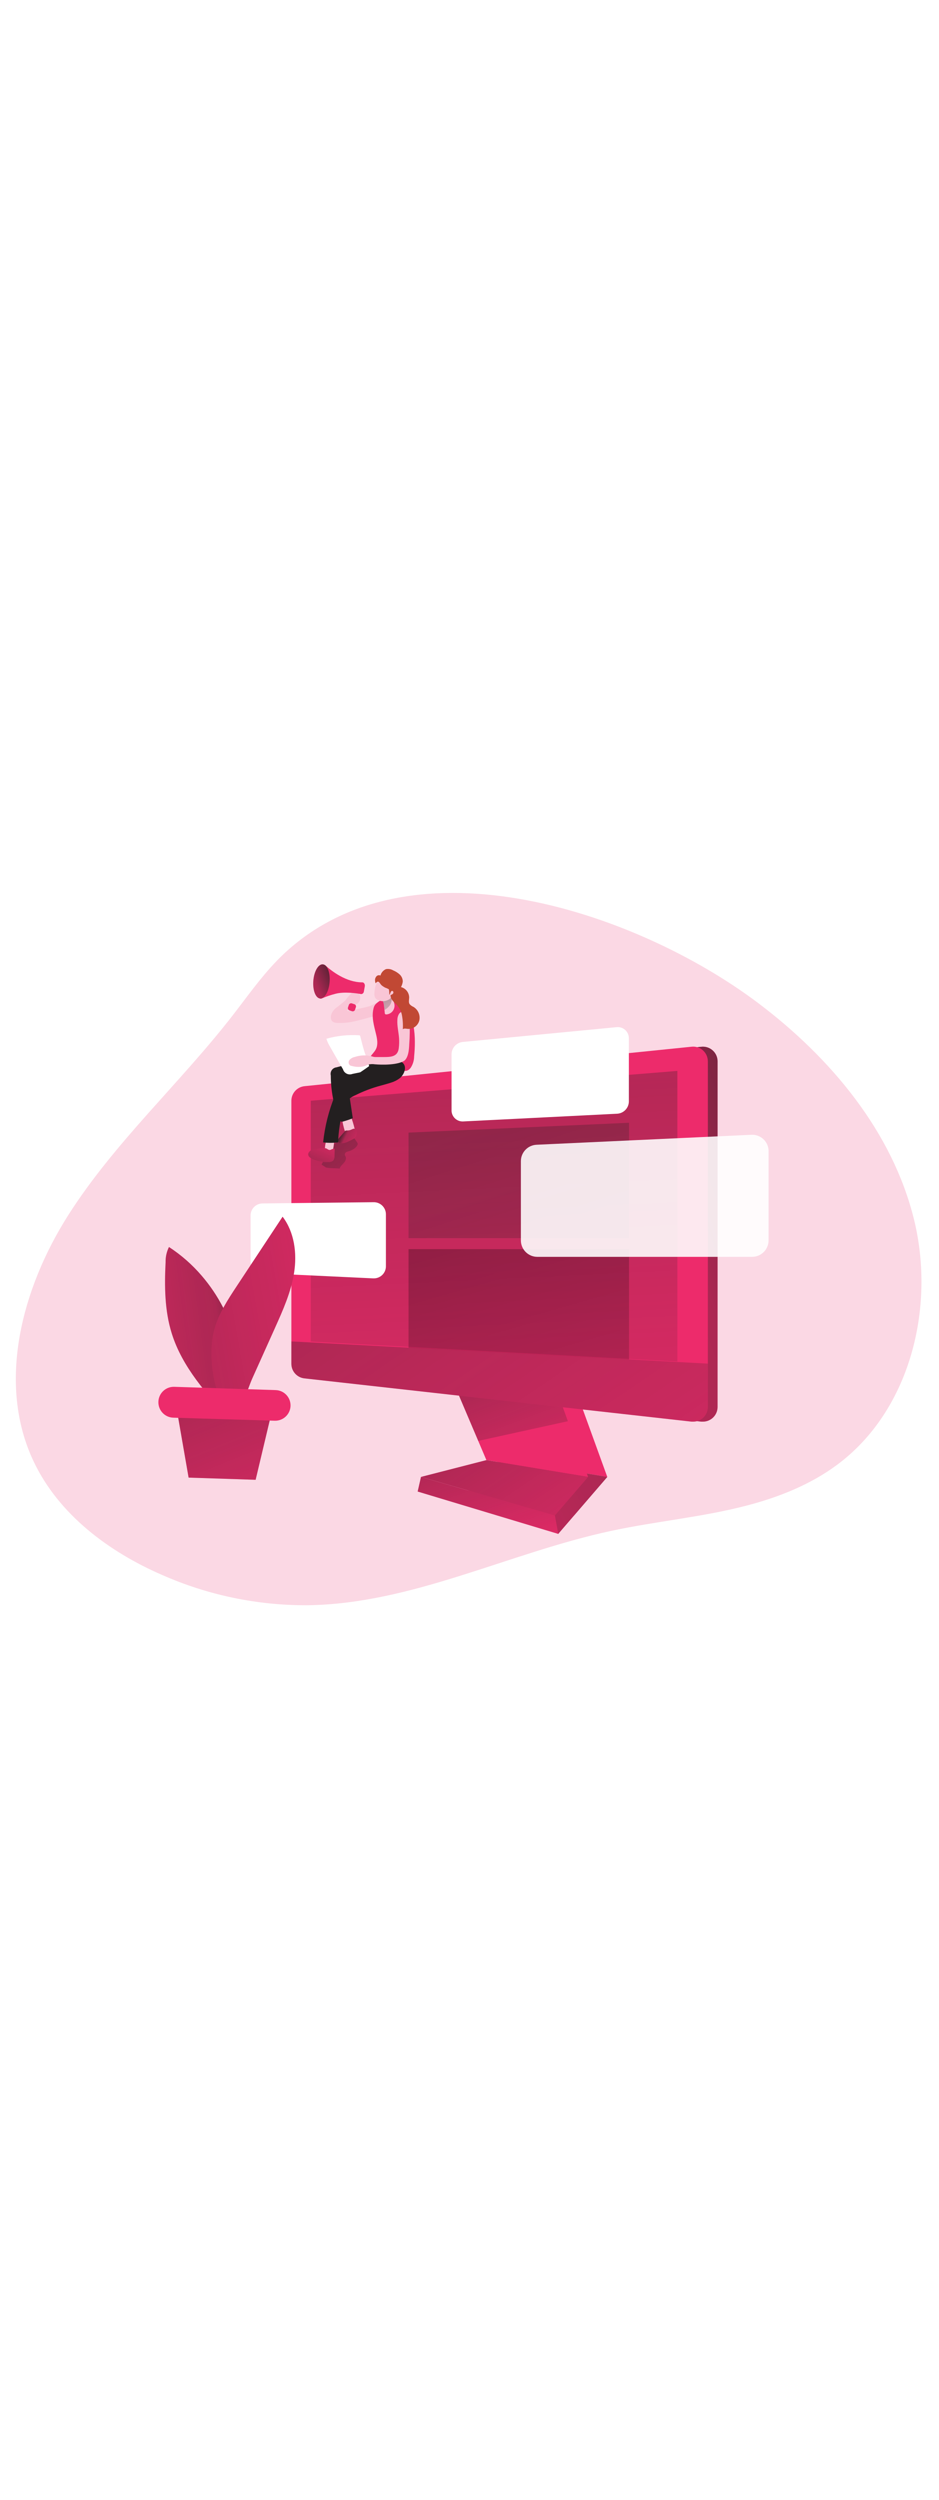 <svg id="_0527_online_campaign" xmlns="http://www.w3.org/2000/svg" xmlns:xlink="http://www.w3.org/1999/xlink" viewBox="0 0 500 500" data-imageid="marketing-campaign-1-54" imageName="Marketing Campaign 1" class="illustrations_image" style="width: 188px;"><defs><style>.cls-1_marketing-campaign-1-54{opacity:.89;}.cls-1_marketing-campaign-1-54,.cls-2_marketing-campaign-1-54,.cls-3_marketing-campaign-1-54,.cls-4_marketing-campaign-1-54,.cls-5_marketing-campaign-1-54,.cls-6_marketing-campaign-1-54,.cls-7_marketing-campaign-1-54,.cls-8_marketing-campaign-1-54,.cls-9_marketing-campaign-1-54,.cls-10_marketing-campaign-1-54,.cls-11_marketing-campaign-1-54,.cls-12_marketing-campaign-1-54,.cls-13_marketing-campaign-1-54,.cls-14_marketing-campaign-1-54,.cls-15_marketing-campaign-1-54,.cls-16_marketing-campaign-1-54,.cls-17_marketing-campaign-1-54,.cls-18_marketing-campaign-1-54,.cls-19_marketing-campaign-1-54,.cls-20_marketing-campaign-1-54,.cls-21_marketing-campaign-1-54,.cls-22_marketing-campaign-1-54,.cls-23_marketing-campaign-1-54,.cls-24_marketing-campaign-1-54,.cls-25_marketing-campaign-1-54,.cls-26_marketing-campaign-1-54{stroke-width:0px;}.cls-1_marketing-campaign-1-54,.cls-3_marketing-campaign-1-54{isolation:isolate;}.cls-1_marketing-campaign-1-54,.cls-25_marketing-campaign-1-54{fill:#fff;}.cls-2_marketing-campaign-1-54{fill:url(#linear-gradient);}.cls-3_marketing-campaign-1-54{opacity:.18;}.cls-3_marketing-campaign-1-54,.cls-26_marketing-campaign-1-54{fill:#68e1fd;}.cls-4_marketing-campaign-1-54{fill:url(#linear-gradient-11-marketing-campaign-1-54);}.cls-5_marketing-campaign-1-54{fill:url(#linear-gradient-12-marketing-campaign-1-54);}.cls-6_marketing-campaign-1-54{fill:url(#linear-gradient-13-marketing-campaign-1-54);}.cls-7_marketing-campaign-1-54{fill:url(#linear-gradient-10-marketing-campaign-1-54);}.cls-8_marketing-campaign-1-54{fill:url(#linear-gradient-17-marketing-campaign-1-54);}.cls-9_marketing-campaign-1-54{fill:url(#linear-gradient-16-marketing-campaign-1-54);}.cls-10_marketing-campaign-1-54{fill:url(#linear-gradient-19-marketing-campaign-1-54);}.cls-11_marketing-campaign-1-54{fill:url(#linear-gradient-15-marketing-campaign-1-54);}.cls-12_marketing-campaign-1-54{fill:url(#linear-gradient-18-marketing-campaign-1-54);}.cls-13_marketing-campaign-1-54{fill:url(#linear-gradient-14-marketing-campaign-1-54);}.cls-14_marketing-campaign-1-54{fill:url(#linear-gradient-4-marketing-campaign-1-54);}.cls-15_marketing-campaign-1-54{fill:url(#linear-gradient-2-marketing-campaign-1-54);}.cls-16_marketing-campaign-1-54{fill:url(#linear-gradient-3-marketing-campaign-1-54);}.cls-17_marketing-campaign-1-54{fill:url(#linear-gradient-8-marketing-campaign-1-54);}.cls-18_marketing-campaign-1-54{fill:url(#linear-gradient-9-marketing-campaign-1-54);}.cls-19_marketing-campaign-1-54{fill:url(#linear-gradient-7-marketing-campaign-1-54);}.cls-20_marketing-campaign-1-54{fill:url(#linear-gradient-5-marketing-campaign-1-54);}.cls-21_marketing-campaign-1-54{fill:url(#linear-gradient-6-marketing-campaign-1-54);}.cls-22_marketing-campaign-1-54{fill:#f9c6d6;}.cls-23_marketing-campaign-1-54{fill:#231f20;}.cls-24_marketing-campaign-1-54{fill:#c14834;}</style><linearGradient id="linear-gradient-marketing-campaign-1-54" x1="-20.24" y1="-16.91" x2="-277.61" y2="119.73" gradientTransform="translate(380.44 324.13)" gradientUnits="userSpaceOnUse"><stop offset="0" stop-color="#231f20"/><stop offset=".08" stop-color="#231f20" stop-opacity=".69"/><stop offset=".21" stop-color="#231f20" stop-opacity=".32"/><stop offset="1" stop-color="#231f20" stop-opacity="0"/></linearGradient><linearGradient id="linear-gradient-2-marketing-campaign-1-54" x1="-9.52" y1="3.28" x2="-266.89" y2="139.92" xlink:href="#linear-gradient-marketing-campaign-1-54"/><linearGradient id="linear-gradient-3-marketing-campaign-1-54" x1="-8.41" y1="5.36" x2="-265.79" y2="141.99" xlink:href="#linear-gradient-marketing-campaign-1-54"/><linearGradient id="linear-gradient-4-marketing-campaign-1-54" x1="-121.46" y1="-28.53" x2="-84.39" y2="71.75" xlink:href="#linear-gradient-marketing-campaign-1-54"/><linearGradient id="linear-gradient-5-marketing-campaign-1-54" x1="-151.06" y1="-11.34" x2="-52.91" y2="133.41" xlink:href="#linear-gradient-marketing-campaign-1-54"/><linearGradient id="linear-gradient-6-marketing-campaign-1-54" x1="-140.05" y1="7.09" x2="-105.7" y2="106.38" xlink:href="#linear-gradient-marketing-campaign-1-54"/><linearGradient id="linear-gradient-7-marketing-campaign-1-54" x1="92.56" y1="-144.34" x2="-460.32" y2="53.71" gradientTransform="translate(380.44 324.13)" xlink:href="#linear-gradient-marketing-campaign-1-54"/><linearGradient id="linear-gradient-8-marketing-campaign-1-54" x1="-126.92" y1="-295.95" x2="-106.84" y2="120.89" xlink:href="#linear-gradient-marketing-campaign-1-54"/><linearGradient id="linear-gradient-9-marketing-campaign-1-54" x1="-157.32" y1="-277.29" x2="-21.92" y2="146.25" xlink:href="#linear-gradient-marketing-campaign-1-54"/><linearGradient id="linear-gradient-10-marketing-campaign-1-54" x1="-148.76" y1="-203.27" x2="-51.94" y2="133.28" gradientTransform="translate(380.44 324.13)" gradientUnits="userSpaceOnUse"><stop offset="0" stop-color="#000"/><stop offset=".08" stop-color="#000" stop-opacity=".69"/><stop offset=".21" stop-color="#000" stop-opacity=".32"/><stop offset="1" stop-color="#000" stop-opacity="0"/></linearGradient><linearGradient id="linear-gradient-11-marketing-campaign-1-54" x1="-224.83" y1="-175.29" x2="45.08" y2="222.78" gradientTransform="translate(380.44 324.13)" xlink:href="#linear-gradient-marketing-campaign-1-54"/><linearGradient id="linear-gradient-12-marketing-campaign-1-54" x1="-217.03" y1="-142.38" x2="-171.71" y2="-100.48" gradientTransform="translate(380.44 324.13)" gradientUnits="userSpaceOnUse"><stop offset="0" stop-color="#231f20"/><stop offset=".13" stop-color="#231f20" stop-opacity=".69"/><stop offset=".25" stop-color="#231f20" stop-opacity=".32"/><stop offset="1" stop-color="#231f20" stop-opacity="0"/></linearGradient><linearGradient id="linear-gradient-13-marketing-campaign-1-54" x1="-199.99" y1="-137" x2="-184.15" y2="-129.13" xlink:href="#linear-gradient-12-marketing-campaign-1-54"/><linearGradient id="linear-gradient-14-marketing-campaign-1-54" x1="-212.93" y1="-116.11" x2="-203.65" y2="-137" xlink:href="#linear-gradient-12-marketing-campaign-1-54"/><linearGradient id="linear-gradient-15-marketing-campaign-1-54" x1="-178.01" y1="-214.23" x2="-167.97" y2="-192.3" xlink:href="#linear-gradient-12-marketing-campaign-1-54"/><linearGradient id="linear-gradient-16-marketing-campaign-1-54" x1="312.18" y1="-218.91" x2="375.82" y2="-191.8" gradientTransform="translate(-17.83 446.25) rotate(-94.57) scale(1 -1)" xlink:href="#linear-gradient-marketing-campaign-1-54"/><linearGradient id="linear-gradient-17-marketing-campaign-1-54" x1="-389.41" y1="317.5" x2="-322.08" y2="471.69" gradientTransform="translate(495.87 -15.57) rotate(1.72)" xlink:href="#linear-gradient-marketing-campaign-1-54"/><linearGradient id="linear-gradient-18-marketing-campaign-1-54" x1="-1867.81" y1="1480.41" x2="-1979.98" y2="1575.98" gradientTransform="translate(2524.71 52.81) rotate(32.74)" xlink:href="#linear-gradient-12-marketing-campaign-1-54"/><linearGradient id="linear-gradient-19-marketing-campaign-1-54" x1="-380.94" y1="1560.97" x2="-212" y2="1404.86" gradientTransform="translate(1180.99 -798.33) rotate(32.74)" xlink:href="#linear-gradient-12-marketing-campaign-1-54"/></defs><g id="background_marketing-campaign-1-54"><path class="cls-3_marketing-campaign-1-54 targetColor" d="M147.18,96.41c-8.54,8.82-15.62,18.93-23.15,28.63-28.2,36.35-63.04,67.66-87.74,106.51-24.7,38.85-38.1,89.46-18.36,130.98,13.31,28.06,39.87,47.95,68.35,60.31,24.36,10.75,50.7,16.25,77.32,16.13,55.65-.66,107.25-27.83,161.68-39.52,24.13-5.19,48.93-7.34,72.78-13.62,16.92-4.45,33.47-11.06,47.53-21.45,38.88-28.67,52.63-83.45,41.16-130.38-11.48-46.93-44.43-86.27-83.03-115.34-65.47-49.31-189.67-91.35-256.55-22.27Z" style="fill: rgb(237, 43, 107);"/></g><g id="monitor_marketing-campaign-1-54"><polygon class="cls-26_marketing-campaign-1-54 targetColor" points="251.82 320.82 269.24 361.77 323.37 370.71 305.95 322.71 251.82 320.82" style="fill: rgb(237, 43, 107);"/><polygon class="cls-2_marketing-campaign-1-54" points="251.82 320.82 269.24 361.77 323.37 370.71 305.95 322.71 251.82 320.82"/><polygon class="cls-15_marketing-campaign-1-54" points="269.24 361.77 234.4 370.71 305.72 391.2 323.37 370.71 269.24 361.77"/><polygon class="cls-26_marketing-campaign-1-54 targetColor" points="269.24 361.77 234.4 370.71 297.24 401.02 323.37 370.71 269.24 361.77" style="fill: rgb(237, 43, 107);"/><polygon class="cls-16_marketing-campaign-1-54" points="269.24 361.77 234.4 370.71 297.24 401.02 323.37 370.71 269.24 361.77"/><polygon class="cls-26_marketing-campaign-1-54 targetColor" points="241.58 320.82 259 361.77 313.14 370.71 295.72 322.71 241.58 320.82" style="fill: rgb(237, 43, 107);"/><polygon class="cls-14_marketing-campaign-1-54" points="254.65 351.55 302.39 341.08 295.72 322.71 241.58 320.82 254.65 351.55"/><polygon class="cls-26_marketing-campaign-1-54 targetColor" points="259 361.77 224.17 370.71 295.48 391.2 313.14 370.71 259 361.77" style="fill: rgb(237, 43, 107);"/><polygon class="cls-20_marketing-campaign-1-54" points="259 361.77 224.17 370.71 295.48 391.2 313.14 370.71 259 361.77"/><polygon class="cls-26_marketing-campaign-1-54 targetColor" points="295.48 391.2 297.24 401.02 222.4 378.49 224.17 370.71 295.48 391.2" style="fill: rgb(237, 43, 107);"/><polygon class="cls-21_marketing-campaign-1-54" points="295.48 391.2 297.24 401.02 222.4 378.49 224.17 370.71 295.48 391.2"/><path class="cls-26_marketing-campaign-1-54 targetColor" d="M382.09,149.63v183.88c0,4.31-3.49,7.8-7.8,7.8,0,0-.02,0-.03,0h-.84l-206.11-23.01c-3.97-.42-6.99-3.76-6.99-7.76v-139.91c0-3.99,3.02-7.34,6.99-7.76l206.11-20.97c4.28-.47,8.14,2.61,8.63,6.89.03.28.04.56.04.84Z" style="fill: rgb(237, 43, 107);"/><path class="cls-19_marketing-campaign-1-54" d="M382.09,149.63v183.88c0,4.31-3.49,7.8-7.8,7.8,0,0-.02,0-.03,0h-.84l-206.11-23.01c-3.97-.42-6.99-3.76-6.99-7.76v-139.91c0-3.99,3.02-7.34,6.99-7.76l206.11-20.97c4.28-.47,8.14,2.61,8.63,6.89.03.28.04.56.04.84Z"/><path class="cls-26_marketing-campaign-1-54 targetColor" d="M376.92,149.63v183.88c0,4.31-3.49,7.8-7.8,7.8,0,0-.02,0-.03,0h-.84l-206.11-23.01c-3.97-.42-6.99-3.76-6.99-7.76v-139.91c0-3.99,3.02-7.34,6.99-7.76l206.19-21c4.29-.43,8.11,2.7,8.54,6.98,0,0,0,0,0,0,.03.26.04.51.04.77Z" style="fill: rgb(237, 43, 107);"/><polygon class="cls-17_marketing-campaign-1-54" points="165.48 298.69 165.48 170.6 360.69 154.75 360.69 309.34 165.48 298.69"/><polygon class="cls-18_marketing-campaign-1-54" points="334.95 243.71 217.54 243.71 217.54 187.56 334.95 182.33 334.95 243.71"/><polygon class="cls-7_marketing-campaign-1-54" points="334.95 308.24 217.54 302 217.54 249.55 334.95 249.55 334.95 308.24"/><path class="cls-4_marketing-campaign-1-54" d="M376.92,310.46v23.05c0,4.31-3.49,7.8-7.8,7.8,0,0-.02,0-.03,0h-.84l-206.11-23.01c-3.97-.42-6.99-3.76-6.99-7.76v-11.9l221.77,11.81Z"/></g><g id="screen_marketing-campaign-1-54"><path class="cls-25_marketing-campaign-1-54" d="M198.76,265.1l-59.21-2.8c-3.43-.16-6.13-3-6.12-6.43v-24.21c0-3.52,2.83-6.38,6.35-6.42l59.21-.66c3.55-.04,6.46,2.81,6.5,6.36h0v27.78c-.02,3.54-2.91,6.4-6.46,6.38,0,0-.02,0-.03,0h-.24Z"/><path class="cls-1_marketing-campaign-1-54" d="M400.49,253.65h-114.38c-4.83,0-8.74-3.92-8.75-8.75v-42.14c0-4.69,3.7-8.54,8.39-8.74l114.36-5.3c4.81-.24,8.91,3.47,9.14,8.28,0,0,0,.01,0,.02v47.87c0,4.83-3.92,8.75-8.75,8.75h0Z"/><path class="cls-25_marketing-campaign-1-54" d="M328.53,177.52l-81.83,4.1c-3.24.21-6.04-2.25-6.25-5.49,0-.14,0-.27,0-.41v-29.88c.05-3.37,2.62-6.17,5.98-6.5l81.87-7.86c3.25-.36,6.17,1.99,6.52,5.24.02.21.03.42.04.64v33.65c-.04,3.51-2.83,6.37-6.33,6.51Z"/></g><g id="character_marketing-campaign-1-54"><path class="cls-5_marketing-campaign-1-54" d="M190.49,193.43c0,1.79-2.88,3.48-4.29,3.9-.59.13-1.17.31-1.72.55-.55.28-.9.85-.89,1.47.07.52.49.94.6,1.4.07.47.02.95-.15,1.4-.55,1.72-2.68,2.8-3.2,4.54-2.96-.31-4.29,0-7.23-.55l-2.39-1.58,3.69-6.91c.48-.97,1.06-1.89,1.75-2.73.79-.85,1.71-1.58,2.71-2.17,2.56-1.66,5.23-3.15,8-4.46-.42.17,3.13,4.67,3.13,5.13Z"/><path class="cls-22_marketing-campaign-1-54" d="M197.44,120.08l-.29.11c-1.61.5-3.26.91-4.92,1.22l-3.79.89c-1.13.45-2.34.65-3.55.59.48-1.14,1.32-2.08,2.4-2.67.81-.39,1.75-.52,2.54-.94,1.64-.92,2.41-2.88,1.82-4.67-.18-.52-.5-.97-.92-1.31-1.31-.74-2.96-.52-4.03.55-1.01,1.06-1.94,2.18-2.8,3.37-1.66,1.49-3.4,2.89-5.21,4.19-1.68,1.5-3.01,3.77-2.36,5.93s3.4,1.9,5.31,1.9c2.4-.03,4.79-.33,7.13-.88,2.31-.5,4.59-1.15,6.88-1.75,1.1-.35,2.22-.62,3.36-.81.75.03,1.5-.07,2.22-.28.64-.33,1.19-.81,1.61-1.4.78-.89,1.27-2.01,1.4-3.19.08-1.65-1.03-3.26-2.8-2.8-1.37.56-2.71,1.21-4,1.94Z"/><path class="cls-22_marketing-campaign-1-54" d="M188.77,185.31c.46.94.46,2.04,0,2.98-.28.35-.65.62-1.08.77-1.01.49-2.2.36-3.09-.32-.45-.51-.77-1.12-.92-1.78-.77-2.41-1.33-4.88-1.66-7.38-.06-.22-.06-.46,0-.69.13-.24.33-.44.59-.55,1.3-.71,3.36-1.27,4.1.29.84,2.17,1.53,4.4,2.07,6.67Z"/><path class="cls-26_marketing-campaign-1-54 targetColor" d="M184.82,186.46c-.28-.04-.56-.01-.82.08-.18.1-.34.24-.46.41l-2.8,3.24c-.55.63-1.13,1.5-.74,2.22.28.42.73.69,1.23.74,1.37.14,2.75-.12,3.97-.75.88-.39,1.75-.81,2.59-1.27.63-.28,1.19-.72,1.61-1.27.64-1.01.84-3.43-.31-4.19-.59-.38-1.1-.11-1.65.15-.81.42-1.7.64-2.61.64Z" style="fill: rgb(237, 43, 107);"/><path class="cls-22_marketing-campaign-1-54" d="M173.02,196.36c-.04.18-.04.37,0,.55.09.18.24.32.42.42.54.38,1.17.59,1.83.62.66.03,1.3-.26,1.72-.78.31-.48.49-1.04.53-1.61.24-1.24.36-2.5.36-3.76,0-.18-.05-.35-.17-.49-.09-.07-.21-.11-.32-.13-1.03-.22-3.06-.77-3.58.5-.52,1.51-.78,3.09-.8,4.68Z"/><path class="cls-26_marketing-campaign-1-54 targetColor" d="M168.68,196.23c-.88.04-1.74.21-2.57.49-.84.31-1.52.94-1.89,1.76-.14.41-.14.85,0,1.26.28.62.78,1.12,1.4,1.4,2.93,1.58,6.24,2.3,9.56,2.08.85.03,1.68-.28,2.31-.85.46-.7.68-1.53.62-2.36l.11-3.93c-.75.04-1.47.25-2.12.62-1.22.42-1.69-.59-2.71-.82-1.58-.11-3.16.01-4.7.36Z" style="fill: rgb(237, 43, 107);"/><path class="cls-6_marketing-campaign-1-54" d="M184.82,186.46c-.28-.04-.56-.01-.82.08-.18.1-.34.24-.46.41l-2.8,3.24c-.55.63-1.13,1.5-.74,2.22.28.42.73.69,1.23.74,1.37.14,2.75-.12,3.97-.75.88-.39,1.75-.81,2.59-1.27.63-.28,1.19-.72,1.61-1.27.64-1.01.84-3.43-.31-4.19-.59-.38-1.1-.11-1.65.15-.81.42-1.7.64-2.61.64Z"/><path class="cls-13_marketing-campaign-1-54" d="M168.68,196.23c-.88.04-1.74.21-2.57.49-.84.31-1.52.94-1.89,1.76-.14.41-.14.85,0,1.26.28.62.78,1.12,1.4,1.4,2.93,1.58,6.24,2.3,9.56,2.08.85.03,1.68-.28,2.31-.85.46-.7.68-1.53.62-2.36l.11-3.93c-.75.04-1.47.25-2.12.62-1.22.42-1.69-.59-2.71-.82-1.58-.11-3.16.01-4.7.36Z"/><path class="cls-23_marketing-campaign-1-54" d="M179.18,152.84c-1.92.2-3.32,1.91-3.12,3.83,0,0,0,0,0,0,0,.15,0,.29.08.45.02,7.94,1.49,15.8,4.36,23.21.13.56.48,1.03.98,1.31.42.15.89.15,1.31,0,1.72-.48,3.41-1.05,5.07-1.71l-2.25-15.08c-.1-.42-.08-.86.07-1.27.17-.28.4-.52.67-.7,2.56-1.89,5.26-3.57,8.08-5.03,2.25-1.16,4.82-2.49,5.44-4.96.24-.83.08-1.73-.43-2.43-.36-.35-.78-.63-1.24-.82-1.53-.95-3.29-1.48-5.09-1.54-1.4.15-1.9.95-3.05,1.55-3.2,1.57-7.44,2.21-10.89,3.19Z"/><path class="cls-25_marketing-campaign-1-54" d="M191.84,136.33c-.03-.15-.1-.29-.2-.41-.14-.1-.31-.14-.48-.13-5.85-.36-11.72.26-17.36,1.85.49,1.53,1.16,2.99,2.01,4.35,2.26,3.97,4.53,7.95,6.84,11.91.59,2,2.69,3.14,4.69,2.55,0,0,0,0,0,0l.32-.11,8.71-1.76c1.4-.28-1.4-7.48-1.9-8.81-1.09-3.08-1.82-6.28-2.64-9.44Z"/><path class="cls-26_marketing-campaign-1-54 targetColor" d="M203.49,152.54c-1.39-.54-2.75-1.18-4.05-1.92-4.95-2.8-.89-4.19.75-7.48,1.17-2.38.7-5.21.08-7.79-1.08-4.52-2.52-9.2-1.4-13.71.13-.73.42-1.43.84-2.04.3-.38.65-.72,1.03-1.02,1.04-.92,2.25-1.63,3.55-2.1,2.57-.69,5.3-.34,7.62.96,9.58,4.88,9.52,20.45,8.61,29.61-.03,2.14-.66,4.22-1.82,6.01-1.89,2.49-3.65,1.59-6.04,1.17-3.23-.55-6.11-.5-9.18-1.71Z" style="fill: rgb(237, 43, 107);"/><path class="cls-22_marketing-campaign-1-54" d="M209.07,122.96c-.82,1.02-2.02,1.65-3.33,1.75-.21.03-.41-.02-.59-.14-.19-.18-.29-.44-.29-.7,0-.52-.13-1.19-.18-1.85s-.17-1.48-.24-2.06c-.14-1.53-.71-2.98-1.65-4.19-.19-.26-.41-.5-.66-.71-1.59-1.4,4.91-.87,5.76-2.8.99,1.27.91,3.08,1.4,4.64.29.76.53,1.54.73,2.33.23,1.32-.12,2.67-.95,3.72Z"/><path class="cls-11_marketing-campaign-1-54" d="M204.77,122.32l-.08-.29c-.08-.74-.17-1.48-.24-2.06-.14-1.53-.71-2.98-1.65-4.19v-.15s5.14-3.38,5.7.57-3.73,6.12-3.73,6.12Z"/><path class="cls-22_marketing-campaign-1-54" d="M199.36,113.47c-.09.82.06,1.65.43,2.39.21.31.47.57.77.8,2.22,1.45,5.11,1.3,7.17-.36,2-1.72,3.16-4.21,3.19-6.85.16-1.36-.22-2.72-1.06-3.8-1.02-.99-2.48-1.4-3.87-1.08-1.87.43-3.58,1.4-4.91,2.8-1.3,1.45-1.62,4.25-1.72,6.11Z"/><path class="cls-23_marketing-campaign-1-54" d="M180.79,163.36c-1.06,1.37-1.9,2.9-2.47,4.53-3.24,7.95-5.35,16.32-6.26,24.86,2.65.34,5.32.34,7.97,0,.22-6.04,1.16-12.04,2.8-17.87.27-1.24.74-2.43,1.4-3.52,1.32-1.63,3.03-2.89,4.98-3.68,4.28-2.13,8.75-3.83,13.36-5.07,1.94-.55,3.9-1.03,5.82-1.69,1.64-.5,3.17-1.29,4.53-2.33,2.39-2,4.19-6.37,1.03-8.53-1.52-.84-3.23-1.29-4.96-1.31l-5.34-.5c-1.01-.22-2.06.08-2.8.8-3.97,3.06-8.04,5.79-12.2,8.57-2.63,1.73-5.77,3.33-7.84,5.76Z"/><path class="cls-22_marketing-campaign-1-54" d="M217.91,126.99c-.02.29.02.59.11.87.26,4.27.23,8.55-.11,12.82-.1,2.63-.45,7.66-3.2,9-5.17,2.53-15.11,1.55-15.11,1.55-1.15-.18-2.33-.14-3.47.14-.63.2-1.19.53-1.8.77-2.25.64-4.64.64-6.89,0-.4-.05-.79-.18-1.13-.39-.83-.76-.91-2.04-.18-2.89.75-.8,1.72-1.33,2.8-1.54,2.89-.97,5.99-1.09,8.95-.35.39.11.77.24,1.16.32.46.07.93.1,1.4.08h3.51c4.04,0,7.84,0,8.39-4.75.22-1.78.27-3.57.14-5.35-.24-3.23-1.08-6.42-.89-9.65,0-1.02.25-2.03.73-2.94.48-.91,1.4-1.5,2.42-1.55,1.07.08,2.03.72,2.5,1.69.35.68.59,1.41.7,2.17Z"/><path class="cls-24_marketing-campaign-1-54" d="M207.06,111.32c.19.98.27,1.98.22,2.98.69-.62.64-2.14,1.55-2.1.55,0,.8.78.55,1.27-.32.48-.83.81-1.4.89-.15,2.1,1.51,3.52,2.88,4.8,1.51,1.48,2.57,3.35,3.05,5.41.55,2.63.74,5.33.59,8.01.74-.59,1.79-.28,2.73-.18,2.88.13,5.44-1.82,6.08-4.63.54-2.79-.72-5.62-3.16-7.09-.8-.32-1.5-.83-2.06-1.48-.62-.98-.25-2.28-.21-3.45-.01-2.64-1.81-4.94-4.36-5.59.5-.92.82-1.92.95-2.96,0-1.42-.59-2.77-1.62-3.73-1.03-.94-2.21-1.68-3.5-2.21-1.15-.67-2.51-.9-3.82-.66-1.46.62-2.54,1.88-2.94,3.41-.74-.34-1.61-.16-2.15.43-.53.6-.8,1.39-.74,2.19.02.52.13,1.04.32,1.52.49-.59,1.08-1.16,1.66-.74s.95,1.29,1.48,1.76c.59.49,1.23.92,1.92,1.27.68.22,1.34.52,1.97.87Z"/><path class="cls-26_marketing-campaign-1-54 targetColor" d="M194.25,109.78l-.49,2.71c-.07.74-.66,1.33-1.4,1.4-2.64-.46-9.11-1.4-13.73-.17-2.52.64-4.98,1.48-7.37,2.52-.95.42-1.89-.64-1.73-1.93l1.68-14.5c.15-1.27,1.26-1.9,2.07-1.16,3.33,3.01,11.04,9.02,19.67,8.99.85,0,1.5,1.03,1.3,2.14Z" style="fill: rgb(237, 43, 107);"/><ellipse class="cls-26_marketing-campaign-1-54 targetColor" cx="171.18" cy="107.14" rx="9.11" ry="4.35" transform="translate(50.88 269.35) rotate(-85.48)" style="fill: rgb(237, 43, 107);"/><ellipse class="cls-9_marketing-campaign-1-54" cx="171.18" cy="107.14" rx="9.11" ry="4.35" transform="translate(50.88 269.35) rotate(-85.48)"/><rect class="cls-26_marketing-campaign-1-54 targetColor" x="185.43" y="118.93" width="3.94" height="3.94" rx="1.22" ry="1.22" transform="translate(13.53 260.57) rotate(-71.6)" style="fill: rgb(237, 43, 107);"/></g><g id="plant_marketing-campaign-1-54"><polygon class="cls-26_marketing-campaign-1-54 targetColor" points="144.55 336.77 94.18 335.15 100.43 371.08 136.12 372.24 144.55 336.77" style="fill: rgb(237, 43, 107);"/><polygon class="cls-8_marketing-campaign-1-54" points="144.55 336.77 94.18 335.15 100.43 371.08 136.12 372.24 144.55 336.77"/><path class="cls-26_marketing-campaign-1-54 targetColor" d="M89.97,248.43c-1.25,2.52-1.86,5.31-1.79,8.12-.63,12.74-.53,25.72,3.29,37.87,5.59,17.87,18.62,32.28,31.29,46.13-.95-1.52,1.86-9.6,2.24-11.53.74-3.77,1.58-7.54,2.36-11.3,1.26-5.96,0-12.22-1.48-18.08-3.23-13.28-9.57-25.6-18.5-35.96-5.05-5.89-10.91-11.03-17.41-15.27Z" style="fill: rgb(237, 43, 107);"/><path class="cls-12_marketing-campaign-1-54" d="M89.97,248.43c-1.25,2.52-1.86,5.31-1.79,8.12-.63,12.74-.53,25.72,3.29,37.87,5.59,17.87,18.62,32.28,31.29,46.13-.95-1.52,1.86-9.6,2.24-11.53.74-3.77,1.58-7.54,2.36-11.3,1.26-5.96,0-12.22-1.48-18.08-3.23-13.28-9.57-25.6-18.5-35.96-5.05-5.89-10.91-11.03-17.41-15.27Z"/><path class="cls-26_marketing-campaign-1-54 targetColor" d="M146.39,291.52c4.28-9.51,8.6-19.14,10.21-29.44,1.61-10.3.18-21.49-6.12-29.79-8.14,12.33-16.28,24.66-24.44,36.98-4.7,7.12-9.48,14.39-11.79,22.61-4.04,14.41-.45,36.59,9.16,48.27,5.48-4.68,8.04-15.38,11-21.99l11.98-26.63Z" style="fill: rgb(237, 43, 107);"/><path class="cls-10_marketing-campaign-1-54" d="M146.39,291.52c4.28-9.51,8.6-19.14,10.21-29.44,1.61-10.3.18-21.49-6.12-29.79-8.14,12.33-16.28,24.66-24.44,36.98-4.7,7.12-9.48,14.39-11.79,22.61-4.04,14.41-.45,36.59,9.16,48.27,5.48-4.68,8.04-15.38,11-21.99l11.98-26.63Z"/><path class="cls-26_marketing-campaign-1-54 targetColor" d="M92.78,322.78l54.02,1.75c4.5.14,8.03,3.89,7.91,8.39h0c-.15,4.49-3.9,8.02-8.39,7.9l-54.07-1.62c-4.49-.15-8.02-3.89-7.91-8.39h0c.09-4.52,3.83-8.12,8.35-8.03.03,0,.06,0,.09,0Z" style="fill: rgb(237, 43, 107);"/></g></svg>